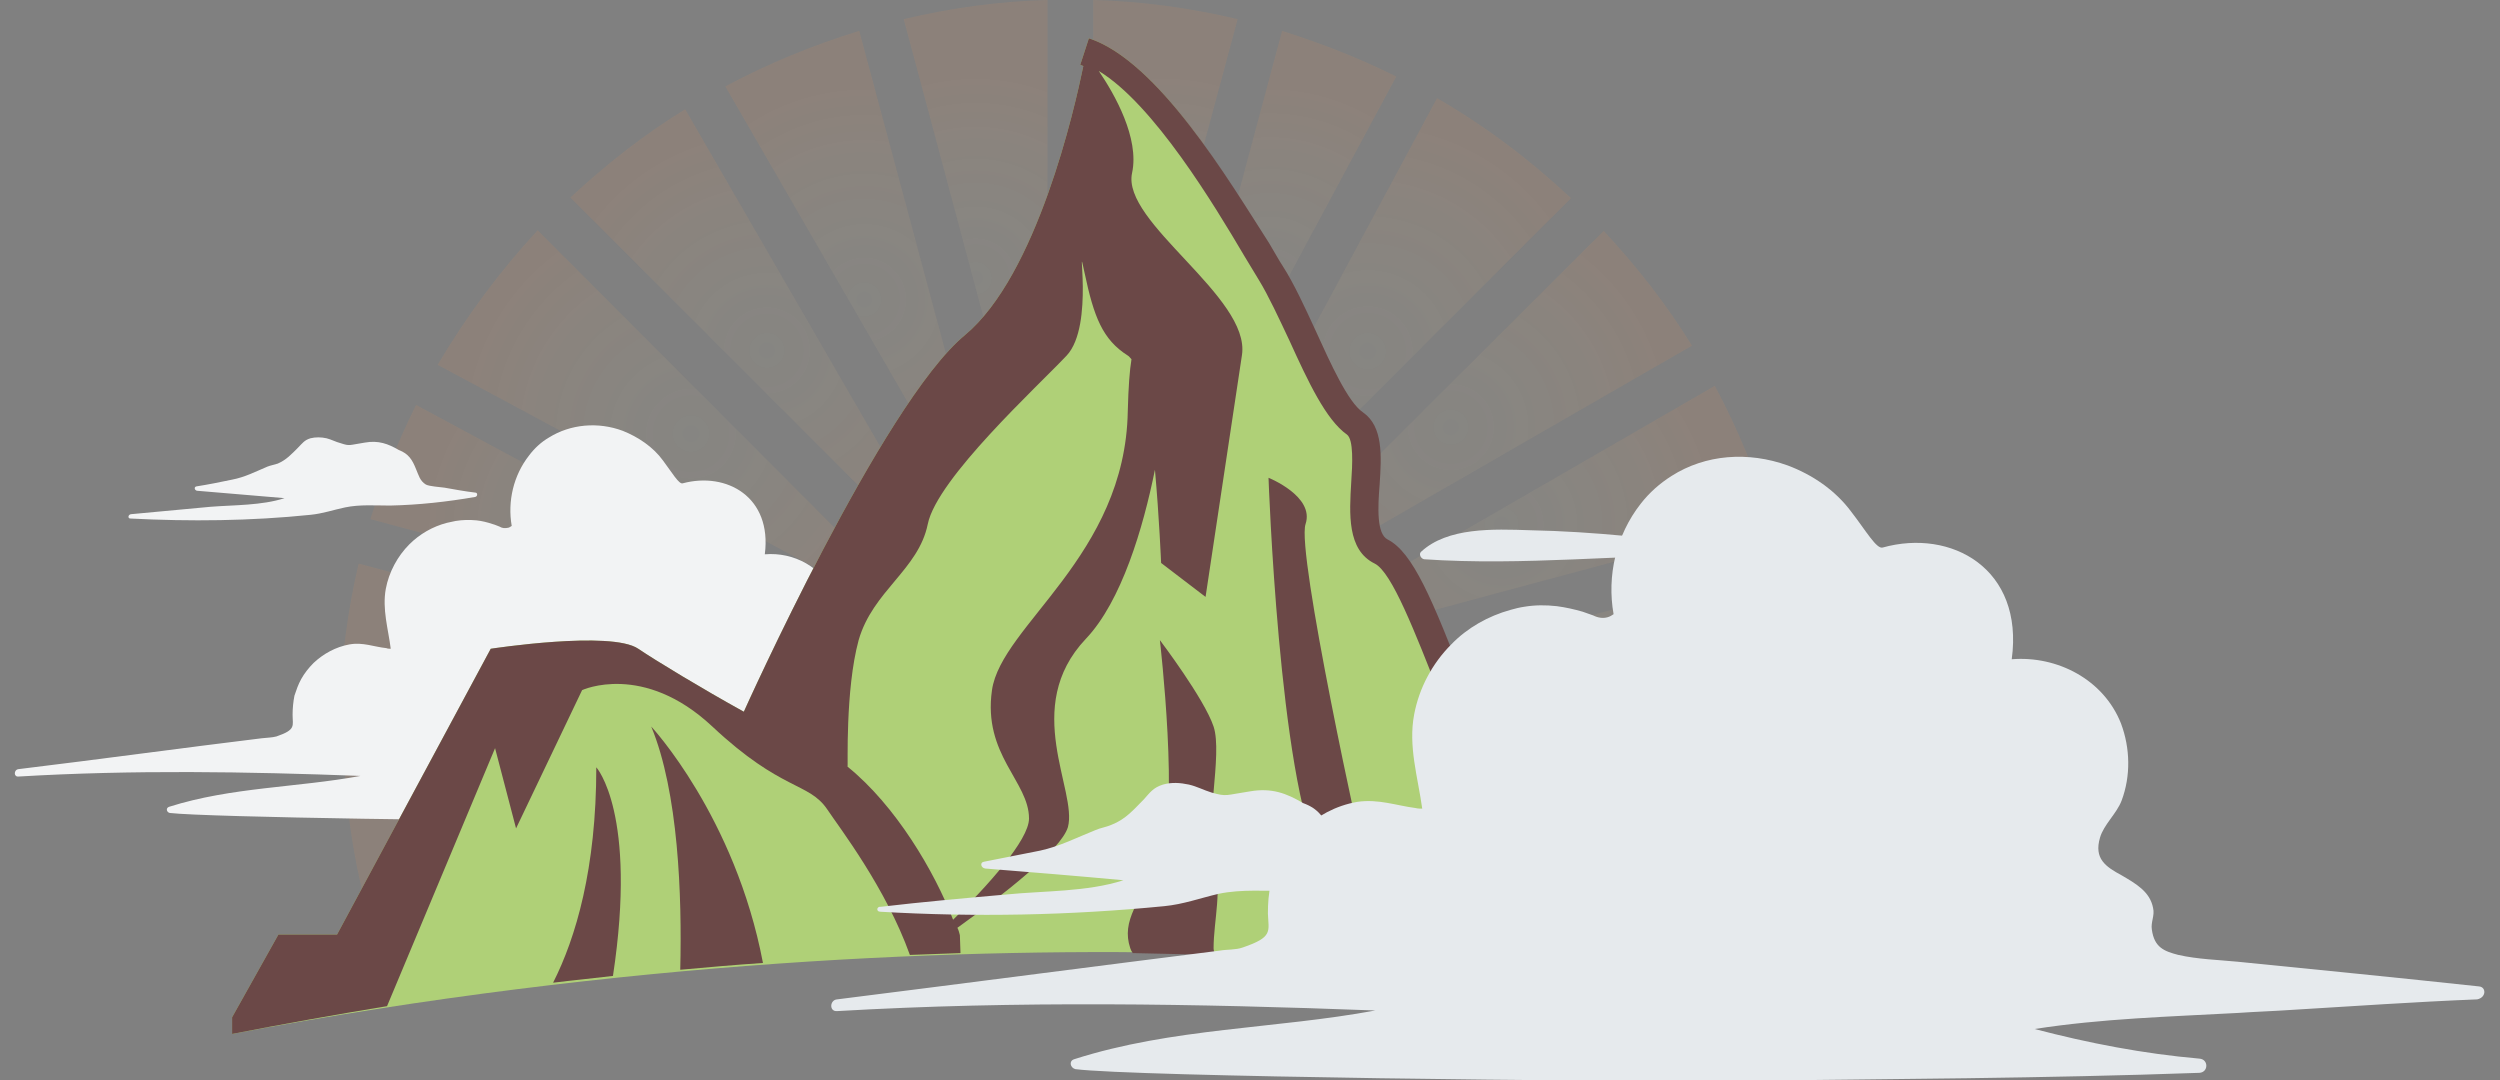 <?xml version="1.0" encoding="utf-8"?>
<!-- Generator: Adobe Illustrator 28.0.0, SVG Export Plug-In . SVG Version: 6.00 Build 0)  -->
<svg version="1.1" xmlns="http://www.w3.org/2000/svg" xmlns:xlink="http://www.w3.org/1999/xlink" x="0px" y="0px"
	 viewBox="0 0 405 175" style="enable-background:new 0 0 405 175;" xml:space="preserve">
<rect x="0" y="0" width="405" height="175" fill="#808080" stroke="none"/>
<style type="text/css">
	.st0{opacity:2.000000e-02;fill:#162068;}
	.st1{fill:none;stroke:#55548A;stroke-miterlimit:10;}
	.st2{opacity:0.1;fill:#162068;}
	.st3{fill:#5C8945;}
	.st4{fill:#AFD077;}
	.st5{fill:#E99050;}
	.st6{fill:#ECDCA4;}
	.st7{fill:#20222C;}
	.st8{fill:#344254;}
	.st9{fill:#FFFFFF;stroke:#1C1C1C;stroke-width:0.75;stroke-miterlimit:10;}
	.st10{fill:#F9F9F9;}
	.st11{fill:#FFFFFF;}
	.st12{opacity:0.2;fill:url(#SVGID_00000129165944331002605180000001759018486527119802_);}
	.st13{opacity:0.2;fill:url(#SVGID_00000178897699179208682830000001176008105914956216_);}
	.st14{opacity:0.2;fill:url(#SVGID_00000026165679348730434140000003243323072874256569_);}
	.st15{opacity:0.2;fill:url(#SVGID_00000156566626285256819100000012642578079757244049_);}
	.st16{opacity:0.2;fill:url(#SVGID_00000160149158223897902680000009354016269972093867_);}
	.st17{opacity:0.2;fill:url(#SVGID_00000010296972910847415810000005989488225433877387_);}
	.st18{opacity:0.2;fill:url(#SVGID_00000083775650297921257360000017472711337092013223_);}
	.st19{opacity:0.2;fill:url(#SVGID_00000160905636254163386630000013220655245563893395_);}
	.st20{opacity:0.2;fill:url(#SVGID_00000024717616245585656980000011409202565680359336_);}
	.st21{opacity:0.2;fill:url(#SVGID_00000005945058525614839590000011071162950481184918_);}
	.st22{opacity:0.2;fill:url(#SVGID_00000049208346470228318690000011934068175733888927_);}
	.st23{opacity:0.2;fill:url(#SVGID_00000059292620976085906220000015312023570789383845_);}
	.st24{opacity:0.2;fill:url(#SVGID_00000122712369634772509920000010893506431584213398_);}
	.st25{opacity:0.2;fill:url(#SVGID_00000152230467158345849340000003571264074349437569_);}
	.st26{opacity:0.2;fill:url(#SVGID_00000036972543904073148590000009890350316504920711_);}
	.st27{opacity:0.2;fill:url(#SVGID_00000180351646293762609910000004866540009230784180_);}
	.st28{opacity:0.2;fill:url(#SVGID_00000101082257115447691920000013998510993367271072_);}
	.st29{opacity:0.2;fill:url(#SVGID_00000181061191164504486770000004148422155934652086_);}
	.st30{opacity:0.2;fill:url(#SVGID_00000127038320482891079000000014507816717757856135_);}
	.st31{opacity:0.2;fill:url(#SVGID_00000133530689205101871060000014271858215823689133_);}
	.st32{opacity:0.2;fill:url(#SVGID_00000160891328455903723280000002404858567923784637_);}
	.st33{opacity:0.2;fill:url(#SVGID_00000129177242393624986750000016618765482240773015_);}
	.st34{opacity:0.2;fill:url(#SVGID_00000064322596602150036600000004625604688029665941_);}
	.st35{opacity:0.2;fill:url(#SVGID_00000062173625708436036330000009958978611825009839_);}
	.st36{opacity:0.2;fill:url(#SVGID_00000047029310602129847890000017398221780467870893_);}
	.st37{opacity:0.2;fill:url(#SVGID_00000170243514017921931380000015456203689183504815_);}
	.st38{opacity:0.2;fill:url(#SVGID_00000057134739652352846320000004814513878803858056_);}
	.st39{opacity:0.2;fill:url(#SVGID_00000090984711921054545960000007592377056379866765_);}
	.st40{opacity:0.2;fill:url(#SVGID_00000136375784321148659370000017813079250350998436_);}
	.st41{opacity:0.2;fill:url(#SVGID_00000146482571606002198720000001103172833462823351_);}
	.st42{opacity:0.2;fill:url(#SVGID_00000158001522133874976370000005583290568342772613_);}
	.st43{opacity:0.2;fill:url(#SVGID_00000025437194543536160480000000556983769761335443_);}
	.st44{opacity:0.2;fill:url(#SVGID_00000140720408150265708610000001952373014411990659_);}
	.st45{opacity:0.2;fill:url(#SVGID_00000060730385288178590790000013811591042510887315_);}
	.st46{opacity:0.2;fill:url(#SVGID_00000090989557904859572640000012618219493385655453_);}
	.st47{opacity:0.2;fill:url(#SVGID_00000141445546180507913280000010863413125856578698_);}
	.st48{opacity:0.2;fill:url(#SVGID_00000078736604029720844510000013925522280862404276_);}
	.st49{opacity:0.2;fill:url(#SVGID_00000075860499505799808680000018149301381401871783_);}
	.st50{opacity:0.2;fill:url(#SVGID_00000047776107934139135160000016580900531807160474_);}
	.st51{opacity:0.2;fill:url(#SVGID_00000017501976856694154540000013015989066273005466_);}
	.st52{opacity:0.2;fill:url(#SVGID_00000014593760748320628940000005423534763780555951_);}
	.st53{opacity:0.2;fill:url(#SVGID_00000036217530915697459660000009036662925099346343_);}
	.st54{opacity:0.2;fill:url(#SVGID_00000143589106245703912200000012520774986288999087_);}
	.st55{opacity:0.2;fill:url(#SVGID_00000036956899849624594660000002528846230173526420_);}
	.st56{opacity:0.2;fill:url(#SVGID_00000029032854356572414150000005800295580834401471_);}
	.st57{opacity:0.2;fill:url(#SVGID_00000029023685966914551090000001818760868230878108_);}
	.st58{opacity:0.2;fill:url(#SVGID_00000166662267567261936580000013856826483815987363_);}
	.st59{opacity:0.2;fill:url(#SVGID_00000023256388604778359080000003776658925248971400_);}
	.st60{opacity:0.2;fill:url(#SVGID_00000127737591237342994100000018127630008138776209_);}
	.st61{opacity:0.2;fill:url(#SVGID_00000135683550582836120040000000195979087152554406_);}
	.st62{opacity:0.2;fill:url(#SVGID_00000129914769654967746880000016738909984145711282_);}
	.st63{opacity:0.2;fill:url(#SVGID_00000099626759033637119260000017921638565136215730_);}
	.st64{opacity:0.2;fill:url(#SVGID_00000111163288385795803170000006230596995673496469_);}
	.st65{opacity:0.2;fill:url(#SVGID_00000124841727909225367200000000190224692758537403_);}
	.st66{opacity:0.2;fill:url(#SVGID_00000069375327507115979830000008716667606211078323_);}
	.st67{opacity:0.2;fill:url(#SVGID_00000129905377219668224410000000992643562256452273_);}
	.st68{opacity:0.6;}
	.st69{opacity:0.2;fill:url(#SVGID_00000070804578247716910840000009687212913150280106_);}
	.st70{opacity:0.2;fill:url(#SVGID_00000183236502564876779820000009951041612101815442_);}
	.st71{opacity:0.2;fill:url(#SVGID_00000183948737755608596290000006030622204253427640_);}
	.st72{opacity:0.2;fill:url(#SVGID_00000082354121812336177270000002771857281842467498_);}
	.st73{opacity:0.2;fill:url(#SVGID_00000050647909918129889690000008299138027701497519_);}
	.st74{opacity:0.2;fill:url(#SVGID_00000112597380185832618490000001842770363350889914_);}
	.st75{opacity:0.2;fill:url(#SVGID_00000158011483735803140220000011542450737460005269_);}
	.st76{opacity:0.2;fill:url(#SVGID_00000086666798139225564500000014194726759003186584_);}
	.st77{opacity:0.2;fill:url(#SVGID_00000142865085875746338470000005144723391705552523_);}
	.st78{opacity:0.2;fill:url(#SVGID_00000121969672284656043860000016974792093609503667_);}
	.st79{opacity:0.2;fill:url(#SVGID_00000130632618607357395950000008314342696317201291_);}
	.st80{opacity:0.2;fill:url(#SVGID_00000066487337619671152490000008835953301199628461_);}
	.st81{opacity:0.2;fill:url(#SVGID_00000122682348681800167470000006093630525806994106_);}
	.st82{opacity:0.2;fill:url(#SVGID_00000144318684453283541040000001897792220198057899_);}
	.st83{fill:#F2F3F4;}
	.st84{fill:#6B4847;}
	.st85{fill:#E6EAED;}
	.st86{opacity:0.1;fill:url(#SVGID_00000011728302932257435270000010119051463682218129_);}
	.st87{opacity:0.1;fill:url(#SVGID_00000178196048786436955270000014372383782312366741_);}
	.st88{opacity:0.1;fill:url(#SVGID_00000170957642711138611870000002847837649336712603_);}
	.st89{opacity:0.1;fill:url(#SVGID_00000014613430376046161600000004198700281206966431_);}
	.st90{opacity:0.1;fill:url(#SVGID_00000108296623739136368560000002806493361455809427_);}
	.st91{opacity:0.1;fill:url(#SVGID_00000089562366385910839440000007970172731199740046_);}
	.st92{opacity:0.1;fill:url(#SVGID_00000166658856761020784310000018112247597051522448_);}
	.st93{opacity:0.1;fill:url(#SVGID_00000124137195604945522470000002410623657312349869_);}
	.st94{opacity:0.1;fill:url(#SVGID_00000176035392978824996230000008334365715456875710_);}
	.st95{fill:#D9EDA9;}
	.st96{opacity:0.2;fill:url(#SVGID_00000095327585735365600350000001932586755966181806_);}
	.st97{opacity:0.2;fill:url(#SVGID_00000021089186370216382650000007052407455771555254_);}
	.st98{opacity:0.2;fill:url(#SVGID_00000036967619303024751940000016452300067809569165_);}
	.st99{opacity:0.2;fill:url(#SVGID_00000127743327481696200350000011349431133043841669_);}
	.st100{opacity:0.2;fill:url(#SVGID_00000099654452914830604820000009517194686876980397_);}
	.st101{opacity:0.2;fill:url(#SVGID_00000085945016815831323170000013173841880187999165_);}
	.st102{opacity:0.2;fill:url(#SVGID_00000147221512763580096450000006757306732908032907_);}
	.st103{opacity:0.2;fill:url(#SVGID_00000147910482627994075500000010210116120474657964_);}
	.st104{opacity:0.2;fill:url(#SVGID_00000025427624288985796440000010884875757182406832_);}
	.st105{opacity:0.2;fill:url(#SVGID_00000177446196292450889110000005055571361467072421_);}
	.st106{opacity:0.2;fill:url(#SVGID_00000153674307087650376980000004949475705363157925_);}
	.st107{opacity:0.2;fill:url(#SVGID_00000165942905346868030230000018328631326199104434_);}
	.st108{opacity:0.2;fill:url(#SVGID_00000173844755678186335940000013683825328961450914_);}
	.st109{opacity:0.2;fill:url(#SVGID_00000032631350126320900990000004765521913383766663_);}
	.st110{opacity:0.2;fill:url(#SVGID_00000137829452544090031750000015389176096162905790_);}
	.st111{opacity:0.2;fill:url(#SVGID_00000173157700318078825620000000758586137255265683_);}
	.st112{opacity:0.2;fill:url(#SVGID_00000039096183207394320470000017015691247129187770_);}
	.st113{opacity:0.2;fill:url(#SVGID_00000110472497454692481230000017867348371359758267_);}
	.st114{opacity:0.2;fill:url(#SVGID_00000010305534927121755560000014122103484363499955_);}
	.st115{opacity:0.2;fill:url(#SVGID_00000178197431165565320130000011770907909427751066_);}
	.st116{opacity:0.2;fill:url(#SVGID_00000140715392864202654560000005947099808241796270_);}
	.st117{opacity:0.2;fill:url(#SVGID_00000135675664578505702900000014215323983173820590_);}
	.st118{opacity:0.2;fill:url(#SVGID_00000123442957331771843210000002858921505030974888_);}
	.st119{opacity:0.2;fill:url(#SVGID_00000033337067618212385680000008516269920565217438_);}
	.st120{opacity:0.2;fill:url(#SVGID_00000005246577141225107760000002145144990655892640_);}
	.st121{opacity:0.2;fill:url(#SVGID_00000026848010906959905070000009055068350408945589_);}
	.st122{opacity:0.2;fill:url(#SVGID_00000120554515050252005640000013084497319748514207_);}
	.st123{opacity:0.2;fill:url(#SVGID_00000159463220401905646500000008647766998699541681_);}
	.st124{opacity:0.2;fill:url(#SVGID_00000026143622816179282250000015324516853401690790_);}
	.st125{opacity:0.2;fill:url(#SVGID_00000114046572400954659380000013236175961916909748_);}
	.st126{opacity:0.2;fill:url(#SVGID_00000143602888759080507100000003361478065241976762_);}
	.st127{opacity:0.2;fill:url(#SVGID_00000153686016282813506250000017455385263445703821_);}
	.st128{opacity:0.2;fill:url(#SVGID_00000132071621512843482120000010303044685932340157_);}
	.st129{opacity:0.2;fill:url(#SVGID_00000026864579202387716570000007772370077847749030_);}
	.st130{opacity:0.2;fill:url(#SVGID_00000077314869913189398290000005700027339312172987_);}
	.st131{opacity:0.2;fill:url(#SVGID_00000101091048394948348610000017533925692983215499_);}
	.st132{opacity:0.2;fill:url(#SVGID_00000053537929546547697650000003148226745601992110_);}
	.st133{opacity:0.2;fill:url(#SVGID_00000142893499675387704580000016348945565636563620_);}
	.st134{opacity:0.2;fill:url(#SVGID_00000068655388607466076810000006993438683491510924_);}
	.st135{opacity:0.2;fill:url(#SVGID_00000129163450720220543410000007091654596570811821_);}
	.st136{opacity:0.2;fill:url(#SVGID_00000056424114705581981920000012164541294180299414_);}
	.st137{opacity:0.2;fill:url(#SVGID_00000021842301316569518830000015380741411896438197_);}
	.st138{opacity:0.2;fill:url(#SVGID_00000176757300539144160560000005142679038073317526_);}
	.st139{opacity:0.2;fill:url(#SVGID_00000123409803291256412820000010624790365491046055_);}
	.st140{opacity:0.2;fill:url(#SVGID_00000045617974175447691110000017837267609298682275_);}
	.st141{opacity:0.2;fill:url(#SVGID_00000183208072804593897630000012254308790267169722_);}
	.st142{opacity:0.2;fill:url(#SVGID_00000005259925341403687890000013899248720262577553_);}
	.st143{opacity:0.2;fill:url(#SVGID_00000024690955504006743320000006208102080296411530_);}
	.st144{opacity:0.2;fill:url(#SVGID_00000075138478627836360380000009912502295916207790_);}
	.st145{opacity:0.2;fill:url(#SVGID_00000041261703546543343800000003809357463911094202_);}
	.st146{opacity:0.2;fill:url(#SVGID_00000078033958677181225130000017469721441290148792_);}
	.st147{opacity:0.2;fill:url(#SVGID_00000044866232557100369090000000489017020290318500_);}
	.st148{opacity:0.2;fill:url(#SVGID_00000072998235178938979510000012547240025627681410_);}
	.st149{opacity:0.2;fill:url(#SVGID_00000140712471201012879820000015095309680284335783_);}
	.st150{opacity:0.2;fill:url(#SVGID_00000079446157708590482420000018205109526012159677_);}
	.st151{opacity:0.2;fill:url(#SVGID_00000174590165907511389460000002795016651087894166_);}
	.st152{opacity:0.2;fill:url(#SVGID_00000175315155222085952270000011298525939654238910_);}
	.st153{opacity:0.2;fill:url(#SVGID_00000027572444533817078250000007619138925907875473_);}
	.st154{opacity:0.2;fill:url(#SVGID_00000136393174506203138290000001379200458608029327_);}
	.st155{opacity:0.2;fill:url(#SVGID_00000155832338937093614210000001622493721304908975_);}
	.st156{opacity:0.2;fill:url(#SVGID_00000049183579229675344690000012508762398558693521_);}
	.st157{opacity:0.2;fill:url(#SVGID_00000018200442219997996780000011138505688369206926_);}
	.st158{opacity:0.2;fill:url(#SVGID_00000157285676900598096400000003265393207883070652_);}
	.st159{opacity:0.2;fill:url(#SVGID_00000096778902355719766130000014382898708057778582_);}
	.st160{opacity:0.2;fill:url(#SVGID_00000049907096444245491650000009089149284905631384_);}
	.st161{opacity:0.2;fill:url(#SVGID_00000049913817829928813230000010143109055236320896_);}
	.st162{opacity:0.2;fill:url(#SVGID_00000118396997603124371230000006332403731479105721_);}
	.st163{opacity:0.2;fill:url(#SVGID_00000063598853534996847510000015636757550277370512_);}
	.st164{opacity:0.2;fill:url(#SVGID_00000060737853388241946720000015397933622025797555_);}
	.st165{opacity:0.2;fill:url(#SVGID_00000098925266514715124230000003043126053237040060_);}
	.st166{opacity:0.1;fill:url(#SVGID_00000081614807502973718790000012092367684528259255_);}
	.st167{opacity:0.1;fill:url(#SVGID_00000075862874773256402480000001664230333413760155_);}
	.st168{opacity:0.1;fill:url(#SVGID_00000119104684535299039610000005156780080672858260_);}
	.st169{opacity:0.1;fill:url(#SVGID_00000057853747580963194710000002585045041268900502_);}
	.st170{opacity:0.1;fill:url(#SVGID_00000084526793696542988130000003497333066286207410_);}
	.st171{opacity:0.1;fill:url(#SVGID_00000005258464521780728310000008796787643874037653_);}
	.st172{opacity:0.1;fill:url(#SVGID_00000121987739169924306570000012516523644386779837_);}
	.st173{opacity:0.1;fill:url(#SVGID_00000165219862488946406000000007191604294587294083_);}
	.st174{opacity:0.1;fill:url(#SVGID_00000171695125937987491630000010200821360629740208_);}
	.st175{clip-path:url(#SVGID_00000075857308036257224820000010840005265014095747_);fill:#846C5E;}
	.st176{opacity:0.8;clip-path:url(#SVGID_00000075857308036257224820000010840005265014095747_);}
	.st177{opacity:0.3;clip-path:url(#SVGID_00000075857308036257224820000010840005265014095747_);fill:#E99050;}
</style>
<g id="Capa_2">
</g>
<g id="Layer_1">
	<g>
		<g class="st68">
			
				<radialGradient id="SVGID_00000180366819464435483340000008390777615160543632_" cx="140" cy="48.533" r="34.67" gradientUnits="userSpaceOnUse">
				<stop  offset="0" style="stop-color:#ECDCA4;stop-opacity:0.5"/>
				<stop  offset="1" style="stop-color:#E99050"/>
			</radialGradient>
			<path style="opacity:0.2;fill:url(#SVGID_00000180366819464435483340000008390777615160543632_);" d="M139.2,5
				c-7.5,2.3-14.8,5.3-21.7,9l45.1,78.1L139.2,5z"/>
			
				<radialGradient id="SVGID_00000076604301553977275340000001894563095847725707_" cx="100.126" cy="102.997" r="32.924" gradientUnits="userSpaceOnUse">
				<stop  offset="0" style="stop-color:#ECDCA4;stop-opacity:0.5"/>
				<stop  offset="1" style="stop-color:#E99050"/>
			</radialGradient>
			<path style="opacity:0.2;fill:url(#SVGID_00000076604301553977275340000001894563095847725707_);" d="M58.1,91.3
				c-1.8,7.6-2.8,15.5-3.1,23.3h90.2L58.1,91.3z"/>
			
				<radialGradient id="SVGID_00000008865782502687597620000005150263379038109117_" cx="205.747" cy="46.719" r="32.864" gradientUnits="userSpaceOnUse">
				<stop  offset="0" style="stop-color:#ECDCA4;stop-opacity:0.5"/>
				<stop  offset="1" style="stop-color:#E99050"/>
			</radialGradient>
			<path style="opacity:0.2;fill:url(#SVGID_00000008865782502687597620000005150263379038109117_);" d="M226.2,12.4
				c-6-3-12.2-5.4-18.5-7.4l-22.4,83.5L226.2,12.4z"/>
			
				<radialGradient id="SVGID_00000004508379170403419470000008312242194835945886_" cx="188.815" cy="45.078" r="32.925" gradientUnits="userSpaceOnUse">
				<stop  offset="0" style="stop-color:#ECDCA4;stop-opacity:0.5"/>
				<stop  offset="1" style="stop-color:#E99050"/>
			</radialGradient>
			<path style="opacity:0.2;fill:url(#SVGID_00000004508379170403419470000008312242194835945886_);" d="M200.5,3.1
				C192.9,1.3,185,0.2,177.1,0v90.2L200.5,3.1z"/>
			
				<radialGradient id="SVGID_00000036239535470098861470000012705904061359761334_" cx="101.767" cy="86.065" r="32.863" gradientUnits="userSpaceOnUse">
				<stop  offset="0" style="stop-color:#ECDCA4;stop-opacity:0.5"/>
				<stop  offset="1" style="stop-color:#E99050"/>
			</radialGradient>
			<path style="opacity:0.2;fill:url(#SVGID_00000036239535470098861470000012705904061359761334_);" d="M67.4,65.6
				c-3,6-5.4,12.2-7.4,18.5l83.5,22.4L67.4,65.6z"/>
			
				<radialGradient id="SVGID_00000013194711100528186270000016727427442191477143_" cx="111.942" cy="70.249" r="37.176" gradientUnits="userSpaceOnUse">
				<stop  offset="0" style="stop-color:#ECDCA4;stop-opacity:0.5"/>
				<stop  offset="1" style="stop-color:#E99050"/>
			</radialGradient>
			<path style="opacity:0.2;fill:url(#SVGID_00000013194711100528186270000016727427442191477143_);" d="M87.1,37.3
				C80.9,44,75.5,51.3,70.9,59.1l82,44.1L87.1,37.3z"/>
			
				<radialGradient id="SVGID_00000032649071140150878310000002665424491605611945_" cx="124.244" cy="56.77" r="35.621" gradientUnits="userSpaceOnUse">
				<stop  offset="0" style="stop-color:#ECDCA4;stop-opacity:0.5"/>
				<stop  offset="1" style="stop-color:#E99050"/>
			</radialGradient>
			<path style="opacity:0.2;fill:url(#SVGID_00000032649071140150878310000002665424491605611945_);" d="M111,17.7
				c-6.7,4.1-12.9,9-18.6,14.3l63.7,63.7L111,17.7z"/>
			
				<radialGradient id="SVGID_00000056395495234044585660000016453760550037986448_" cx="221.564" cy="56.893" r="37.177" gradientUnits="userSpaceOnUse">
				<stop  offset="0" style="stop-color:#ECDCA4;stop-opacity:0.5"/>
				<stop  offset="1" style="stop-color:#E99050"/>
			</radialGradient>
			<path style="opacity:0.2;fill:url(#SVGID_00000056395495234044585660000016453760550037986448_);" d="M254.5,32.1
				c-6.6-6.2-13.9-11.7-21.7-16.2l-44.1,82L254.5,32.1z"/>
			
				<radialGradient id="SVGID_00000089550309397548176250000003389976876704358075_" cx="233.776" cy="135.505" r="42.788" gradientUnits="userSpaceOnUse">
				<stop  offset="0" style="stop-color:#ECDCA4;stop-opacity:0.5"/>
				<stop  offset="1" style="stop-color:#E99050"/>
			</radialGradient>
			<path style="opacity:0.2;fill:url(#SVGID_00000089550309397548176250000003389976876704358075_);" d="M176.3,118.4l-0.6,4.5
				l111.2,29.8l1.1-4c2.3-8.6,3.6-17.5,3.8-26.5h-115L176.3,118.4z"/>
			
				<radialGradient id="SVGID_00000005986629209140190340000013099014048098625461_" cx="246.736" cy="102.997" r="32.924" gradientUnits="userSpaceOnUse">
				<stop  offset="0" style="stop-color:#ECDCA4;stop-opacity:0.5"/>
				<stop  offset="1" style="stop-color:#E99050"/>
			</radialGradient>
			<path style="opacity:0.2;fill:url(#SVGID_00000005986629209140190340000013099014048098625461_);" d="M291.8,114.7
				c-0.2-7.9-1.3-15.7-3.1-23.3l-87.1,23.3H291.8z"/>
			
				<radialGradient id="SVGID_00000165232263983887211270000008733971052045489298_" cx="235.043" cy="69.194" r="35.621" gradientUnits="userSpaceOnUse">
				<stop  offset="0" style="stop-color:#ECDCA4;stop-opacity:0.5"/>
				<stop  offset="1" style="stop-color:#E99050"/>
			</radialGradient>
			<path style="opacity:0.2;fill:url(#SVGID_00000165232263983887211270000008733971052045489298_);" d="M274.1,56
				c-4.1-6.7-9-12.9-14.3-18.6L196,101L274.1,56z"/>
			
				<radialGradient id="SVGID_00000125585546092426196430000010720769332746420124_" cx="243.28" cy="84.951" r="34.669" gradientUnits="userSpaceOnUse">
				<stop  offset="0" style="stop-color:#ECDCA4;stop-opacity:0.5"/>
				<stop  offset="1" style="stop-color:#E99050"/>
			</radialGradient>
			<path style="opacity:0.2;fill:url(#SVGID_00000125585546092426196430000010720769332746420124_);" d="M286.8,84.2
				c-2.3-7.5-5.3-14.8-9-21.7l-78.1,45.1L286.8,84.2z"/>
			
				<radialGradient id="SVGID_00000137840332652927310460000011059998331001116592_" cx="158.046" cy="45.077" r="32.925" gradientUnits="userSpaceOnUse">
				<stop  offset="0" style="stop-color:#ECDCA4;stop-opacity:0.5"/>
				<stop  offset="1" style="stop-color:#E99050"/>
			</radialGradient>
			<path style="opacity:0.2;fill:url(#SVGID_00000137840332652927310460000011059998331001116592_);" d="M169.7,0
				c-7.9,0.2-15.7,1.3-23.3,3.1l23.3,87.1V0z"/>
			
				<radialGradient id="SVGID_00000061472513591287862910000001971862265251479443_" cx="111.162" cy="133.18" r="40.5" gradientUnits="userSpaceOnUse">
				<stop  offset="0" style="stop-color:#ECDCA4;stop-opacity:0.5"/>
				<stop  offset="1" style="stop-color:#E99050"/>
			</radialGradient>
			<path style="opacity:0.2;fill:url(#SVGID_00000061472513591287862910000001971862265251479443_);" d="M55.7,118.8
				c0,9.9,1.3,19.5,3.8,28.7l107.1-28.7H55.7z"/>
		</g>
		<g>
			<path class="st83" d="M171.8,123.3c-8.3-0.9-16.5-1.7-24.8-2.5c-2-0.2-4.2-0.2-6.1-0.7c-1.4-0.4-2.5-0.7-2.7-2.6
				c-0.1-0.7,0.3-1.5,0.2-2.2c-0.3-1.7-1.8-2.6-3.2-3.3c-1.7-0.9-2.9-1.7-2.2-3.9c0.4-1.3,1.7-2.5,2.2-3.8c0.9-2.5,0.9-5.4-0.1-7.9
				c-1.8-4.5-6.5-7-11.2-6.6c1.2-9.3-6.2-13.4-13.3-11.5c-0.6,0.2-1.7-1.7-3.2-3.7c-1.6-2.2-4-3.8-6.5-4.8c-4-1.5-8.5-1.1-12,1.1
				c-1.2,0.7-2.3,1.7-3.2,2.9c-2.5,3.2-3.5,7.4-2.8,11.4c-0.2,0.1-0.4,0.3-0.6,0.3c-0.5,0.1-0.9,0.1-1.4-0.2
				c-0.3-0.1-0.7-0.3-1.1-0.4c-0.9-0.3-1.7-0.5-2.6-0.6c-1.1-0.1-2.2-0.1-3.4,0.1c-0.5,0.1-0.9,0.2-1.4,0.3
				c-2.3,0.6-4.4,1.8-6.1,3.5c-1.9,1.9-3.3,4.5-3.8,7.2c-0.6,3.3,0.4,6.5,0.8,9.7c-0.2,0-0.5,0-0.7-0.1c-2-0.2-3.8-1-6-0.6
				c-2.2,0.4-4.2,1.5-5.8,3c-0.8,0.8-1.5,1.7-2,2.6c-0.5,0.9-0.8,1.8-1.1,2.7c-0.2,1-0.3,2.1-0.3,3.1c0,1.8,0.6,2.4-2.6,3.5
				c-0.7,0.2-1.6,0.2-2.4,0.3c-13.1,1.6-26.2,3.4-39.4,5c-0.8,0.1-0.8,1.3,0,1.2c18.5-1.1,36.9-0.8,55.4-0.1
				c-10.3,1.9-20.9,1.8-31,5c-0.6,0.2-0.4,0.9,0.1,1c5.8,0.7,55,1.4,67.8,1.2c15.9-0.2,31.9-0.3,47.8-0.8c1,0,0.9-1.4,0-1.5
				c-5.8-0.5-11.4-1.6-16.9-3c6.9-1.1,13.9-1.3,20.9-1.7c1.9-0.1,3.7-0.2,5.6-0.3c6.4-0.4,12.7-0.8,19.1-1.1
				C172.6,124.4,172.6,123.3,171.8,123.3z"/>
			<path class="st83" d="M21.1,84c9.7,0.5,19.5,0.4,29.2-0.6c2-0.2,3.7-0.8,5.6-1.2c2.4-0.5,4.9-0.3,7.3-0.3
				c4.6-0.1,9.2-0.6,13.8-1.4c0.4-0.1,0.4-0.7,0-0.7c-1.7-0.2-3.3-0.5-5-0.8c-0.7-0.1-2.4-0.2-3-0.5c-1-0.6-1.2-1.6-1.6-2.5
				c-0.6-1.5-1.2-2.5-2.8-3.1c-1.7-1-3.3-1.6-5.5-1.2c-2.6,0.4-2.4,0.6-3.9,0.1c-0.8-0.2-1.5-0.6-2.3-0.8c-0.9-0.2-1.8-0.2-2.6,0
				c-1,0.3-1.3,0.8-2,1.5c-1,1-1.9,2-3.3,2.6c-0.6,0.2-1.2,0.3-1.7,0.5c-1.9,0.8-3.6,1.7-5.7,2.1c-1.9,0.4-3.9,0.8-5.8,1.1
				c-0.4,0.1-0.3,0.6,0.1,0.7c4.7,0.4,9.5,0.8,14.2,1.2c-3.7,1.2-8.2,1.1-12,1.4c-4.3,0.4-8.6,0.8-12.9,1.2
				C20.7,83.4,20.7,84,21.1,84z"/>
			<path class="st83" d="M140.2,106.6c10.2,0.7,20.5-0.5,30.7-0.4c0.5,0,0.5-0.8,0-0.8c-6.6-0.8-13.2-1.6-19.8-1.7
				c-3.8-0.1-8.5-0.3-11.2,2.2C139.6,106.1,139.9,106.6,140.2,106.6z"/>
		</g>
		<g>
			<path class="st4" d="M259.9,159.4c2.8,0.3,5.7,0.7,8.5,1.1c-7.5-5.6-15.3-13.1-19.8-22.3c-4.6-9.3-8.2-18.7-11.4-26.9
				c-5.5-14.2-8.6-21.7-12.7-23.8c-1.8-0.9-1.6-5.2-1.3-8.9c0.3-4.6,0.6-9.4-2.7-11.7c-2.4-1.6-5.2-7.8-7.7-13.3
				c-1.7-3.7-3.5-7.6-5.3-10.4c-0.6-0.9-1.3-2.2-2.2-3.7C199,29.1,187.6,9.9,176.4,6.2l-1.4,4.3c0.2,0.1,0.3,0.1,0.5,0.2
				c-1.4,6.8-7.5,33.9-19.2,43.6c-13.4,11.1-35.8,61-35.8,61c-6.7-3.7-14.3-8.3-17.1-10.2c-4.4-3-23.9,0-23.9,0l-24.9,46.3h-9.5
				l-7.5,13.4v2.7C164.8,143.5,259.9,159.4,259.9,159.4z"/>
			<g>
				<path class="st84" d="M96.6,124.3c0,16.4-3.3,27.6-7,34.9c3.2-0.4,6.4-0.7,9.7-1.1C103.3,131.7,96.6,124.3,96.6,124.3z"/>
				<path class="st84" d="M110.2,157.1c4.4-0.4,8.9-0.8,13.4-1.1c-4.5-23.7-18.1-38.3-18.1-38.3
					C109.9,128.3,110.5,145.1,110.2,157.1z"/>
				<path class="st84" d="M221.9,143.1c-1.5-6-11.9-53.7-10.4-58.2c1.5-4.5-6-7.5-6-7.5s1.7,48.7,8.3,61.6
					c2.5,4.9,7.3,11.2,12.2,17.1c3.9,0.3,7.9,0.6,11.8,0.9C229.8,151.4,222.6,145.7,221.9,143.1z"/>
				<path class="st84" d="M196.6,139.1c-1.5-4.9,1.5-16.9,0-21.4c-1.5-4.5-8.7-14-8.7-14s3.3,28.4,0,35.4c-3.3,7-6.3,10-4.8,14.5
					c0.1,0.3,0.2,0.5,0.4,0.8c4.5,0.1,8.9,0.2,13.4,0.3c-0.2-0.4-0.3-0.8-0.3-1.1C196.6,149.1,198.1,144,196.6,139.1z"/>
				<path class="st84" d="M80.2,121.2l3.4,13l10.7-22.4c0,0,9.9-4.6,21.1,5.9s15.6,9,18.6,13.4c2,3,9.5,12.7,13.4,23.6
					c2.7-0.1,5.5-0.2,8.2-0.3l-0.1-2.9v0c-0.1-0.4-0.2-0.8-0.4-1.2c7.1-5.1,16.8-12.6,17.9-16.3c1.6-5.9-7.6-19.4,2.9-30.5
					c5.8-6.1,9.3-18,11.2-27.4c0.7,7.8,1,15.1,1,15.1l7.2,5.5c0,0,4.5-29.8,5.9-39.2s-19.6-21.5-17.8-29.5
					c1.2-5.6-2.8-12.7-5.4-16.5c8.9,5.4,18.7,21.7,23.6,30c0.9,1.5,1.7,2.8,2.3,3.8c1.6,2.6,3.3,6.3,5,9.9c3,6.6,5.9,12.8,9.3,15.2
					c1.1,0.8,0.9,4.8,0.7,7.7c-0.3,5.1-0.7,11,3.8,13.2c2.8,1.4,6.5,11.1,10.6,21.4c3.3,8.4,7,17.8,11.6,27.3
					c3.7,7.6,9.4,14,15.3,19.3c2.8,0.3,5.7,0.7,8.5,1.1c-7.5-5.6-15.3-13.1-19.8-22.3c-4.6-9.3-8.2-18.7-11.4-26.9
					c-5.5-14.2-8.6-21.7-12.7-23.8c-1.8-0.9-1.6-5.2-1.3-8.9c0.3-4.6,0.6-9.4-2.7-11.7c-2.4-1.6-5.2-7.8-7.7-13.3
					c-1.7-3.7-3.5-7.6-5.3-10.4c-0.6-0.9-1.3-2.2-2.2-3.7C199,29.1,187.6,9.9,176.4,6.2l-1.4,4.3c0.2,0.1,0.3,0.1,0.5,0.2
					c-1.4,6.8-7.5,33.9-19.2,43.6c-13.4,11.1-35.8,61-35.8,61c-6.7-3.7-14.3-8.3-17.1-10.2c-4.4-3-23.9,0-23.9,0l-24.9,46.3h-9.5
					l-7.5,13.4v2.7c8.2-1.6,16.6-3.1,25.1-4.5L80.2,121.2z M139.1,103.7c2.3-8,9.7-11.4,11.2-18.8s17.9-22.4,22.5-27.3
					c4.6-4.9,1.4-20.5,2.9-13.4s2.9,10.8,7,13.4c0.2,0.1,0.4,0.4,0.6,0.6c-0.3,1.8-0.5,4.5-0.6,8.4c-0.4,23.5-20.5,34.7-22,45.2
					s6,14.8,6,20.8c0,3.5-6.8,11-12.3,16.4c-3-7.8-9.3-18.5-17.1-24.8l0,0C137.4,124.3,136.9,111.8,139.1,103.7z"/>
			</g>
		</g>
		<g>
			<path class="st85" d="M401.6,159.8c-13-1.4-26.1-2.7-39.1-4c-3.1-0.3-6.5-0.4-9.6-1.1c-2.3-0.6-3.9-1.2-4.3-4.1
				c-0.2-1.2,0.5-2.3,0.2-3.5c-0.5-2.7-2.9-4-5.1-5.3c-2.6-1.4-4.5-2.7-3.5-6.1c0.6-2.1,2.7-3.9,3.5-6c1.5-4,1.4-8.5-0.1-12.5
				c-2.8-7.1-10.3-11-17.7-10.4c2-14.7-9.8-21.2-20.9-18.1c-1,0.3-2.7-2.7-5.1-5.8c-2.6-3.5-6.3-6-10.3-7.5
				c-6.4-2.3-13.3-1.8-18.8,1.7c-1.9,1.2-3.6,2.7-5,4.5c-4,5.1-5.5,11.7-4.4,17.9c-0.3,0.2-0.6,0.4-1,0.5c-0.7,0.2-1.5,0.1-2.3-0.3
				c-0.6-0.2-1.1-0.4-1.7-0.6c-1.4-0.4-2.7-0.7-4.2-0.9c-1.8-0.2-3.5-0.2-5.3,0.1c-0.7,0.1-1.5,0.3-2.2,0.5c-3.6,1-7,2.9-9.6,5.6
				c-3.1,3.1-5.2,7.1-6,11.3c-1,5.2,0.6,10.2,1.3,15.3c-0.4,0-0.7,0-1.1-0.1c-3.1-0.4-6-1.5-9.4-1c-3.5,0.6-6.6,2.3-9.1,4.7
				c-1.3,1.2-2.3,2.6-3.2,4.2c-0.7,1.3-1.3,2.8-1.7,4.3c-0.4,1.6-0.5,3.3-0.5,4.9c0.1,2.9,0.9,3.8-4.1,5.5c-1.1,0.4-2.6,0.3-3.7,0.5
				c-20.7,2.6-41.3,5.3-62,7.9c-1.2,0.1-1.3,2,0,1.9c29.2-1.7,58.1-1.2,87.2-0.1c-16.2,3-32.9,2.8-48.8,7.9
				c-0.9,0.3-0.6,1.4,0.2,1.6c9.1,1.2,86.7,2.1,106.8,1.9c25.1-0.3,50.2-0.4,75.3-1.3c1.5-0.1,1.5-2.2,0-2.3
				c-9.1-0.8-17.9-2.5-26.7-4.8c10.9-1.7,21.9-2,32.9-2.6c2.9-0.2,5.9-0.3,8.8-0.5c10-0.6,20-1.3,30-1.7
				C402.8,161.6,402.8,159.9,401.6,159.8z"/>
			<path class="st85" d="M142.6,147.7c15.3,0.9,30.7,0.6,46-0.9c3.1-0.3,5.8-1.3,8.8-2c3.8-0.8,7.7-0.4,11.5-0.5
				c7.3-0.2,14.6-0.9,21.7-2.2c0.6-0.1,0.6-1.1,0-1.2c-2.6-0.3-5.2-0.8-7.9-1.3c-1-0.2-3.8-0.3-4.7-0.8c-1.6-0.9-2-2.6-2.5-3.9
				c-0.9-2.4-1.9-3.9-4.4-4.8c-2.7-1.6-5.1-2.5-8.6-1.9c-4,0.6-3.7,0.9-6.2,0.2c-1.3-0.4-2.4-1-3.7-1.3c-1.4-0.3-2.8-0.4-4.2,0
				c-1.6,0.5-2.1,1.3-3.1,2.4c-1.6,1.6-2.9,3.2-5.2,4.1c-0.9,0.4-1.8,0.5-2.7,0.9c-3,1.2-5.7,2.6-8.9,3.3c-3,0.6-6.1,1.2-9.1,1.8
				c-0.7,0.1-0.5,1,0.2,1.1c7.5,0.6,14.9,1.2,22.4,1.9c-5.9,1.9-12.9,1.7-18.9,2.3c-6.8,0.6-13.6,1.2-20.4,2
				C142,146.8,141.9,147.7,142.6,147.7z"/>
			<path class="st85" d="M230.7,90.6c16.1,1.1,32.3-0.8,48.4-0.7c0.9,0,0.8-1.2,0-1.3c-10.4-1.3-20.8-2.5-31.2-2.7
				c-6-0.2-13.4-0.5-17.7,3.5C229.8,89.8,230.2,90.5,230.7,90.6z"/>
		</g>
	</g>
</g>
</svg>
